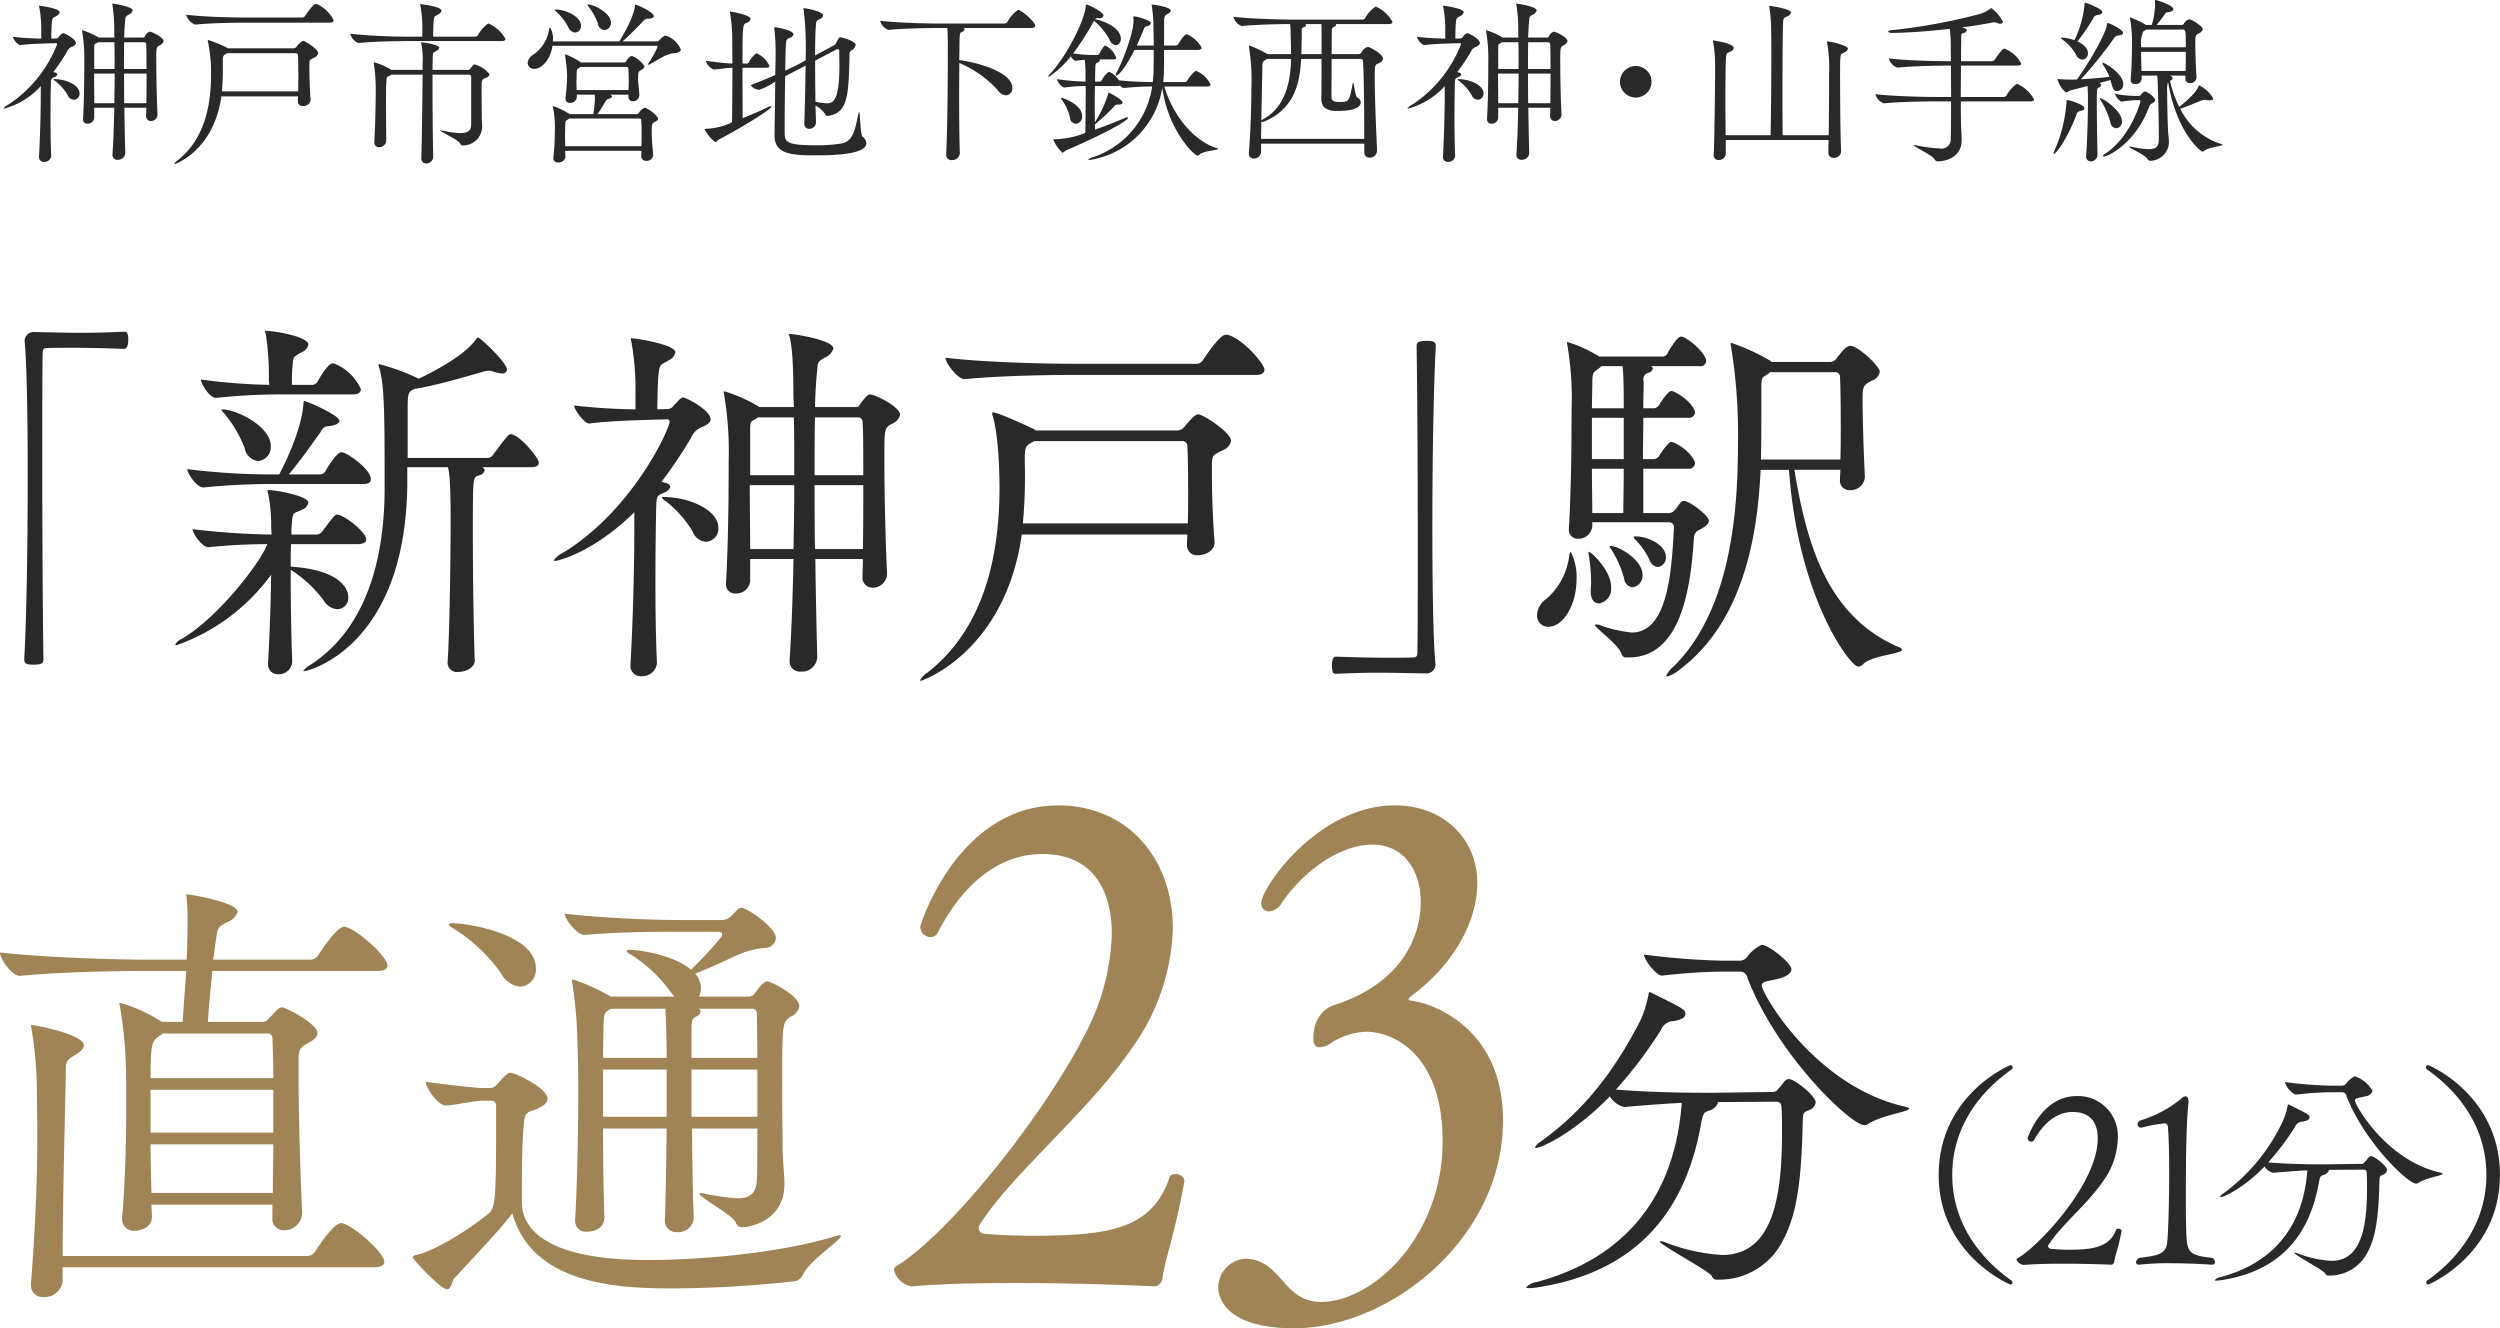 <svg id="txt_time03.svg" xmlns="http://www.w3.org/2000/svg" width="310.907" height="165.19" viewBox="0 0 310.907 165.19">
  <defs>
    <style>
      .cls-1 {
        fill: #a18455;
      }

      .cls-1, .cls-2 {
        fill-rule: evenodd;
      }

      .cls-2 {
        fill: #292929;
      }
    </style>
  </defs>
  <path id="_23" data-name="23" class="cls-1" d="M230.439,3809.69a0.821,0.821,0,0,0-.24.34c0,0.08.08,0.16,0.32,0.16,3.2,0.42,11.432,3.78,11.432,14.87,0,14.87-14.23,25.88-25.981,25.88-9.354,0-9.433-4.62-9.433-5.04a3.6,3.6,0,0,1,3.6-3.62c0.24,0,.48.09,0.639,0.09,3.758,0.76,4.077,5.29,8.554,5.29,6.316,0,15.109-7.98,15.109-19.99,0-10.76-6.075-13.61-9.513-13.61a8.757,8.757,0,0,0-4.157,1.26,2.847,2.847,0,0,1-1.6.67c-0.479,0-.8-0.25-0.8-1.09,0-3.28,2.238-4.03,2.478-4.12,9.193-2.94,10.872-9.32,10.872-12.85,0-3.87-2.078-7.14-5.995-7.14-3.838,0-8.314,2.94-11.272,7.22a2.057,2.057,0,0,1-1.6,1.09,0.973,0.973,0,0,1-.959-1.09c0-1.76,6.955-12.1,16.627-12.1,5.916,0,10.233,4.04,10.233,9.67C238.753,3800.2,235.955,3805.66,230.439,3809.69Zm-31.706,36.04s-8.314-.42-17.348-0.42c-4.476,0-9.113.08-12.95,0.42h-0.08a2.843,2.843,0,0,1-2.159-2.02,0.618,0.618,0,0,1,.32-0.5c6.955-4.29,19.506-20.16,24.3-30.58a28.133,28.133,0,0,0,2.479-10.75c0-5.38-2.319-9.92-8.634-9.92-2.158,0-8.154.51-12.951,9.66a1.064,1.064,0,0,1-.959.68,1.334,1.334,0,0,1-1.279-1.26c0-.34,4.717-15.13,17.187-15.13,8.474,0,14.23,6.47,14.23,15.29a26.785,26.785,0,0,1-4.956,14.71c-5.436,8.06-15.109,15.87-19.026,22.09a0.639,0.639,0,0,0-.16.5,0.712,0.712,0,0,0,.639.68c1.759,0.16,3.678.25,6,.25,9.673,0,14.949-.84,17.107-7.31a0.584,0.584,0,0,1,.64-0.34,1.057,1.057,0,0,1,1.2.76v0.08c-1.119,6.3-2.4,9.66-2.718,12.02A1.209,1.209,0,0,1,198.733,3845.73Z" transform="translate(-55.031 -3685.75)"/>
  <path id="分_21分_" data-name="分（21分）" class="cls-2" d="M357.032,3845.49a0.231,0.231,0,0,1-.27-0.24,0.318,0.318,0,0,1,.15-0.27c3.126-2.19,7.334-6.51,7.334-13.11s-4.208-10.89-7.334-13.08a0.41,0.41,0,0,1-.18-0.3,0.252,0.252,0,0,1,.27-0.27c0.15,0,8.927,3.75,8.927,13.65C365.929,3841.74,357.122,3845.49,357.032,3845.49Zm-7.842-23.4c-0.811.21-1.292,0.21-1.292,0.51,0,0.6,3.937,7.47,10.58,8.97,0.241,0.06.331,0.09,0.331,0.15,0,0.24-2.014.48-3.036,1.14a0.484,0.484,0,0,1-.271.09c-0.991,0-6.4-5.1-8.656-10.89a0.565,0.565,0,0,0-.6-0.48h-1.263a41.965,41.965,0,0,0-4.448.3H340.5a2.623,2.623,0,0,1-1.322-1.56,54.205,54.205,0,0,0,5.741.45h1.413a0.724,0.724,0,0,0,.481-0.27,2.761,2.761,0,0,1,1.082-.9,4.118,4.118,0,0,1,2.194,1.8A1,1,0,0,1,349.19,3822.09Zm-9.588,1.02a0.227,0.227,0,0,1,.12.03c2.5,1.23,2.525,1.26,2.525,1.59,0,0.21-.211.39-0.842,0.51a1.027,1.027,0,0,0-.962.66,32.49,32.49,0,0,1-3.336,4.41c2.1,0.18,4.719.24,6.4,0.24h0.842l4.3-.06a0.5,0.5,0,0,0,.481-0.24c0.3-.3.331-0.45,0.541-0.63a0.4,0.4,0,0,1,.241-0.09c0.39,0,1.984,1.23,1.984,1.74a0.765,0.765,0,0,1-.6.6c-0.36.18-.33,0.21-0.36,0.99-0.091,3.48-.3,6.45-1.443,8.58a5.26,5.26,0,0,1-4.659,2.94H344.5a0.4,0.4,0,0,1-.3-0.27c-0.181-.36-3.848-2.31-3.848-2.55a0.1,0.1,0,0,1,.06-0.03,1.528,1.528,0,0,1,.421.12,13.645,13.645,0,0,0,4.148.9c3.938,0,4.419-4.77,4.419-9.18,0-.54,0-1.08-0.03-1.62,0-.3-0.03-0.54-0.451-0.54l-4.3.03a0.108,0.108,0,0,1,.031.09,0.969,0.969,0,0,1-.662.54c-0.33.15-.421,0.06-0.6,1.08-1.353,7.47-5.8,10.98-11.9,11.97a5.438,5.438,0,0,1-.811.09c-0.151,0-.211-0.03-0.211-0.06a1.314,1.314,0,0,1,.782-0.39c2.915-.81,10.009-3.27,10.73-13.26-1.292.06-2.825,0.18-4.238,0.3h-0.03a1.766,1.766,0,0,1-1.052-.78c-2.585,2.67-5.05,3.81-5.471,3.81a0.049,0.049,0,0,1-.06-0.06,1.029,1.029,0,0,1,.391-0.39,23.343,23.343,0,0,0,7.424-9.03,8.308,8.308,0,0,0,.572-1.83C339.542,3823.2,339.512,3823.11,339.6,3823.11Zm-9.518,19.92s-2.405-.18-5.08-0.18a32.536,32.536,0,0,0-3.907.18h-0.06a0.319,0.319,0,0,1-.361-0.3,0.724,0.724,0,0,1,.361-0.54c3.757-.45,3.486-0.78,3.637-4.08,0.06-1.08.12-3.75,0.12-6.48,0-2.04-.03-4.14-0.15-5.7a0.472,0.472,0,0,0-.361-0.48,17.532,17.532,0,0,0-2.916.54h-0.03a0.446,0.446,0,0,1-.481-0.42,0.668,0.668,0,0,1,.271-0.45,14.981,14.981,0,0,0,5.17-2.73,0.772,0.772,0,0,1,.511-0.3c0.21,0,.391.18,0.391,0.6v0.18c-0.271,2.34-.331,7.35-0.331,11.34,0,1.53,0,2.94.03,3.87,0.09,3.36.03,3.75,3.276,4.11a0.717,0.717,0,0,1,.331.51A0.347,0.347,0,0,1,330.084,3843.03Zm-12.4,0s-2.886-.12-6.012-0.12c-1.743,0-3.546.03-4.989,0.15a1.108,1.108,0,0,1-.872-0.66,0.27,0.27,0,0,1,.15-0.18c2.585-1.47,9.95-9.27,9.95-14.88,0-1.77-.722-3.3-3.126-3.3-2.014,0-3.637,1.44-4.75,3.42a0.443,0.443,0,0,1-.39.27,0.462,0.462,0,0,1-.451-0.45s1.683-5.22,6.1-5.22a4.949,4.949,0,0,1,5.109,5.28,9.312,9.312,0,0,1-1.743,5.19c-2.014,3-5.23,5.46-6.883,8.07a0.427,0.427,0,0,0-.06.12,0.472,0.472,0,0,0,.3.33c0.722,0.06,1.323.12,2.1,0.12,2.856,0,5.23-.15,6.1-2.52a0.234,0.234,0,0,1,.21-0.09,0.411,0.411,0,0,1,.451.24v0.03c-0.42,2.25-.811,3.03-0.931,3.9A0.5,0.5,0,0,1,317.684,3843.03Zm-19.865-11.16c0,6.6,4.208,10.92,7.334,13.11a0.316,0.316,0,0,1,.151.27,0.231,0.231,0,0,1-.271.24c-0.09,0-8.9-3.75-8.9-13.62,0-9.9,8.777-13.65,8.927-13.65a0.253,0.253,0,0,1,.271.27,0.408,0.408,0,0,1-.181.3C302.027,3820.98,297.819,3825.27,297.819,3831.87Zm-10.467-6.34a0.819,0.819,0,0,1-.454.15c-1.667,0-10.757-8.57-14.545-18.29a0.947,0.947,0,0,0-1.01-.81h-2.121a71.1,71.1,0,0,0-7.474.5H261.7c-0.707,0-2.222-2.01-2.222-2.62a89.746,89.746,0,0,0,9.646.76H271.5a1.191,1.191,0,0,0,.808-0.46,4.666,4.666,0,0,1,1.818-1.51c0.858,0,3.687,2.27,3.687,3.03,0,0.55-.708.95-1.516,1.16-1.363.35-2.171,0.35-2.171,0.85,0,1.01,6.616,12.55,17.777,15.08,0.4,0.1.555,0.15,0.555,0.25C292.453,3824.02,289.069,3824.42,287.352,3825.53Zm-27.17-16.38a0.384,0.384,0,0,1,.2.05c4.192,2.07,4.243,2.12,4.243,2.67,0,0.35-.354.66-1.415,0.86a1.721,1.721,0,0,0-1.616,1.11,55.038,55.038,0,0,1-5.6,7.41c3.535,0.3,7.929.4,10.757,0.4h1.414l7.221-.1a0.844,0.844,0,0,0,.808-0.4c0.505-.51.556-0.76,0.909-1.06a0.678,0.678,0,0,1,.4-0.15c0.656,0,3.333,2.06,3.333,2.92a1.286,1.286,0,0,1-1.01,1.01c-0.606.3-.556,0.35-0.606,1.66-0.152,5.85-.5,10.84-2.425,14.42a8.831,8.831,0,0,1-7.827,4.94h-0.556a0.663,0.663,0,0,1-.5-0.45c-0.3-.61-6.464-3.88-6.464-4.29a0.175,0.175,0,0,1,.1-0.05,2.589,2.589,0,0,1,.707.2,22.923,22.923,0,0,0,6.969,1.52c6.616,0,7.424-8.02,7.424-15.43,0-.91,0-1.82-0.051-2.72,0-.51-0.05-0.91-0.757-0.91l-7.222.05a0.181,0.181,0,0,1,.051.15,1.629,1.629,0,0,1-1.111.91c-0.556.25-.707,0.1-1.01,1.81-2.273,12.56-9.747,18.45-20,20.12a9.208,9.208,0,0,1-1.364.15c-0.252,0-.353-0.05-0.353-0.1a2.195,2.195,0,0,1,1.313-.66c4.9-1.36,16.817-5.49,18.029-22.28-2.172.1-4.747,0.3-7.121,0.51H257a2.967,2.967,0,0,1-1.768-1.32c-4.343,4.49-8.484,6.41-9.191,6.41-0.1,0-.1-0.05-0.1-0.1a1.7,1.7,0,0,1,.656-0.66c2.98-2.17,7.879-6.1,12.474-15.17a13.935,13.935,0,0,0,.96-3.08C260.081,3809.3,260.031,3809.15,260.182,3809.15Z" transform="translate(-55.031 -3685.75)"/>
  <path id="神戸市営地下鉄西神_山手線" data-name="神戸市営地下鉄西神・山手線" class="cls-2" d="M331.424,3703.75c0,0.18-1.609.26-2.292,0.77a0.34,0.34,0,0,1-.221.09c-0.132,0-3.174-2.25-4.254-8.67a3.569,3.569,0,0,0-.11,1.3c0,1.36.066,4.05,0.11,4.79,0.022,0.38.11,1.04,0.11,1.5v0.04a2.386,2.386,0,0,1-2.314,2.18,0.447,0.447,0,0,1-.375-0.26c-0.331-.51-2.292-1.34-2.292-1.5,0-.02.022-0.02,0.066-0.02,0.066,0,.154.02,0.308,0.04a10.462,10.462,0,0,0,2.05.29c1.279,0,1.3-.57,1.3-1.54,0-1.65-.11-7.15-0.2-7.61h-1.939v0.44a0.723,0.723,0,0,1-.794.61,0.505,0.505,0,0,1-.573-0.52v-0.07c0.132-1.3.176-3.7,0.176-4.58a19.247,19.247,0,0,0-.242-2.95,0.366,0.366,0,0,1-.022-0.13c0-.02,0-0.04.022-0.04a11.656,11.656,0,0,1,1.94.92l0.022,0.02h0.727a9.577,9.577,0,0,0,.419-2.48c0-.18-0.022-0.35-0.022-0.49,0-.11.022-0.13,0.066-0.13,0.2,0,2.226.68,2.226,1.12,0,0.2-.22.36-0.683,0.4a0.509,0.509,0,0,0-.419.31,15.4,15.4,0,0,1-.992,1.27h3.108a0.321,0.321,0,0,0,.287-0.13,1.006,1.006,0,0,1,.683-0.57c0.265,0,1.675.84,1.675,1.25a0.806,0.806,0,0,1-.529.51c-0.352.18-.4,0.24-0.4,1.3,0,1.27.088,3.34,0.154,4.16v0.02a0.783,0.783,0,0,1-.816.7,0.533,0.533,0,0,1-.573-0.55v-0.39h-1.984a0.088,0.088,0,0,0,.067.02,0.383,0.383,0,0,1,.33.29,0.417,0.417,0,0,1-.308.33H324.9a13.871,13.871,0,0,0,1.146,3.25c0.2-.15,2.116-1.65,2.4-2.57a0.142,0.142,0,0,1,.067-0.11,4.15,4.15,0,0,1,1.763,1.63c0,0.15-.154.24-0.441,0.24a2.105,2.105,0,0,1-.331-0.02,1.244,1.244,0,0,0-.308-0.05,0.789,0.789,0,0,0-.331.07c-0.705.28-1.873,0.77-2.689,1.05a8.529,8.529,0,0,0,5.026,4.36A0.331,0.331,0,0,1,331.424,3703.75Zm-4.915-14.32h-4.563l-0.375.24a3.554,3.554,0,0,0-.242,1.96h5.532C326.861,3689.65,326.861,3689.43,326.509,3689.43Zm0.33,5.14c0.022-.72.022-1.58,0.022-2.37h-5.554c0,0.79.022,1.56,0.044,2.37h5.488Zm-5.775,3.11a0.373,0.373,0,0,0,.243-0.18,1.153,1.153,0,0,1,.485-0.39,2.524,2.524,0,0,1,1.3,1.07,0.614,0.614,0,0,1-.375.4,0.741,0.741,0,0,0-.441.51c-1.587,4.31-4.981,6.13-5.642,6.13-0.067,0-.089-0.02-0.089-0.04a0.536,0.536,0,0,1,.287-0.31c3.086-2,4.386-6.27,4.386-6.53a0.114,0.114,0,0,0-.132-0.13h-0.463a13.7,13.7,0,0,0-1.763.19,1.9,1.9,0,0,1-.816-0.99,13.977,13.977,0,0,0,2.469.27h0.551Zm-4.585-4.07a0.047,0.047,0,0,1,.044-0.05c0.331,0,2.557,1.39,2.557,2.62a0.826,0.826,0,0,1-.727.9c-0.485,0-.573-0.28-0.86-1.4-0.374.13-.881,0.26-1.41,0.41a0.335,0.335,0,0,1,.264.25,0.447,0.447,0,0,1-.264.28c-0.287.13-.287,0.13-0.287,2.11,0,1.79.044,4.47,0.088,6.27v0.03a0.842,0.842,0,0,1-.837.79,0.565,0.565,0,0,1-.574-0.64v-0.09c0.155-2.33.221-4.71,0.221-7.04,0-.55-0.022-1.14-0.044-1.6l-2.16.55a3.388,3.388,0,0,1-.529.26,3.3,3.3,0,0,1-1.058-1.65c0-.02,0-0.04.044-0.04s0.088,0.02.154,0.02c0.507,0.04,1.1.06,1.521,0.06H313l0.33-.02c1.235-1.69,3.527-5.48,3.725-6.8,0.022-.17.044-0.22,0.089-0.22,0.2,0,1.917.82,1.917,1.21,0,0.18-.176.31-0.617,0.35a0.659,0.659,0,0,0-.507.33,50.462,50.462,0,0,1-4.122,5.11c1.212-.07,2.579-0.18,3.549-0.31a7.711,7.711,0,0,0-.749-1.43A0.681,0.681,0,0,1,316.479,3693.61Zm-1.08-5.66a26.012,26.012,0,0,1-2.006,2.95c1.235,0.59,1.3,1.25,1.3,1.45a0.774,0.774,0,0,1-.683.82,0.95,0.95,0,0,1-.794-0.62,5.788,5.788,0,0,0-1.653-1.85,0.4,0.4,0,0,1-.2-0.24,0.108,0.108,0,0,1,.111-0.04,5.664,5.664,0,0,1,1.543.33,13.053,13.053,0,0,0,1.256-4.43c0-.17,0-0.24.066-0.24,0.088,0,2.138.75,2.138,1.17,0,0.15-.176.31-0.595,0.37A0.574,0.574,0,0,0,315.4,3687.95Zm-3.328,10.23c0.286,0,2.182.58,2.182,1.02,0,0.15-.154.28-0.529,0.37a0.568,0.568,0,0,0-.485.51c-1.19,3.12-2.557,4.81-2.777,4.81a0.051,0.051,0,0,1-.044-0.06,0.655,0.655,0,0,1,.088-0.29,17.878,17.878,0,0,0,1.521-6.14C312.027,3698.18,312.071,3698.18,312.071,3698.18Zm-7.5-.57a4.588,4.588,0,0,1,1.279-1.45,4.48,4.48,0,0,1,2.138,1.94c0,0.13-.11.26-0.485,0.26h-8.619c0,1.3.022,2.35,0.022,2.77,0,0.44.088,1.56,0.088,2.05,0,2.29-2.27,2.64-2.953,2.64a0.491,0.491,0,0,1-.441-0.29c-0.353-.55-2.557-1.52-2.557-1.69a0.091,0.091,0,0,1,.088-0.05c0.066,0,.154.03,0.287,0.05a17.5,17.5,0,0,0,2.8.37,1.156,1.156,0,0,0,1.411-1.23c0.022-.46.044-2.44,0.044-4.62h-1.94c-1.234,0-4.43.04-6.414,0.24H289.3a1.679,1.679,0,0,1-1.036-1.14c2.27,0.28,6.3.35,7.582,0.35h1.83c0-1.36-.022-2.77-0.022-3.9H297.3c-1.19,0-4.364.05-6.282,0.25h-0.022a1.739,1.739,0,0,1-1.08-1.15c2.182,0.29,6.26.35,7.494,0.35h0.243c0-.77-0.022-1.34-0.022-1.56a15.813,15.813,0,0,0-.132-2.46c-2.315.26-4.894,0.48-7.186,0.5a0.476,0.476,0,0,1-.463-0.17c0-.07.11-0.13,0.375-0.16a72.531,72.531,0,0,0,11.021-2.02,4.221,4.221,0,0,0,1.278-.64,0.5,0.5,0,0,1,.155-0.09,4.553,4.553,0,0,1,1.432,1.7,0.275,0.275,0,0,1-.33.24,1.138,1.138,0,0,1-.375-0.09,1.572,1.572,0,0,0-.419-0.09,0.365,0.365,0,0,0-.176.03c-0.948.19-2.271,0.41-3.791,0.61,0.484,0.13.617,0.22,0.617,0.33a0.531,0.531,0,0,1-.441.38c-0.243.06-.265,0.19-0.265,0.55v0.44c0,0.3-.022,1.27-0.022,2.5h3.814a0.482,0.482,0,0,0,.374-0.19c0.618-.88.97-1.37,1.213-1.37a3.9,3.9,0,0,1,2.072,1.83c0,0.15-.088.28-0.463,0.28H298.9c0,1.24-.022,2.65-0.022,3.9H304.2A0.458,0.458,0,0,0,304.57,3697.61Zm-20.68-4.4c-0.022.24-.022,1.06-0.022,2.16,0,2.86.044,7.7,0.133,9.19v0.03a0.88,0.88,0,0,1-.926.79,0.618,0.618,0,0,1-.661-0.68v-0.05c0-.24,0-0.79.022-1.49H269.651v1.78a0.826,0.826,0,0,1-.882.7,0.551,0.551,0,0,1-.617-0.57V3705c0.088-1.6.176-8.53,0.176-10.69v-0.55a16.273,16.273,0,0,0-.242-2.77,0.514,0.514,0,0,1-.022-0.16,0.035,0.035,0,0,1,.044-0.04c0.2,0,2.535.37,2.535,0.92a0.555,0.555,0,0,1-.353.42c-0.485.27-.551,0.07-0.617,0.97-0.044.55-.066,2.86-0.066,5.33,0,1.43.022,2.9,0.022,4.13h5.6c0.044-2.24.088-6.47,0.088-9.68,0-1.23,0-2.31-.022-3.08a18.923,18.923,0,0,0-.221-3.15,0.366,0.366,0,0,1-.022-0.13,0.035,0.035,0,0,1,.044-0.04c0.177,0,2.668.37,2.668,0.83a0.776,0.776,0,0,1-.552.51c-0.4.2-.418,0.26-0.44,0.97-0.044,1.49-.067,5.08-0.067,8.58,0,1.87,0,3.72.023,5.19h5.731c0.022-2.22.044-5.56,0.044-7.57a17.965,17.965,0,0,0-.243-3.89,0.514,0.514,0,0,1-.022-0.16,0.035,0.035,0,0,1,.044-0.04c0.309,0,2.557.46,2.557,0.92a0.592,0.592,0,0,1-.375.42C283.979,3692.51,283.956,3692.31,283.89,3693.21Zm-25.435,4.67a1.96,1.96,0,1,1,1.962-1.96A1.964,1.964,0,0,1,258.455,3697.88Zm-9.388-4.45c0,1.89.067,4.91,0.155,6.54v0.04a0.823,0.823,0,0,1-.816.79,0.58,0.58,0,0,1-.595-0.64c0-.3.022-0.66,0.022-1.01H245.1c0.022,1.98.066,3.96,0.11,5.63v0.03a0.887,0.887,0,0,1-.948.81,0.587,0.587,0,0,1-.639-0.66v-0.09c0.11-1.56.176-3.61,0.22-5.72h-2.491v1.28a0.8,0.8,0,0,1-.837.7,0.511,0.511,0,0,1-.551-0.57v-0.07c0.132-2.15.154-5.28,0.154-6.99a19.615,19.615,0,0,0-.264-3.81,1.126,1.126,0,0,0-.022-0.13c0-.05.022-0.05,0.044-0.05a9.333,9.333,0,0,1,1.983.88l0.023,0.03h1.983c0-.16-0.022-0.31-0.022-0.47a21.391,21.391,0,0,0-.22-3.56c-0.022-.09-0.044-0.13-0.044-0.15s0.022-.03.044-0.03c0.264,0,2.513.36,2.513,0.84a0.82,0.82,0,0,1-.463.51c-0.485.28-.419,0.24-0.485,0.92-0.044.42-.088,1.1-0.11,1.94h2.38a0.211,0.211,0,0,0,.2-0.16,1.019,1.019,0,0,1,.595-0.57c0.264,0,1.719.7,1.719,1.17a0.753,0.753,0,0,1-.485.52C249.067,3691.63,249.067,3691.65,249.067,3693.43Zm-5.2-2.42h-2.072a1.546,1.546,0,0,1-.2.13c-0.2.11-.243,0.09-0.243,0.64v2.55h2.535C243.887,3693.12,243.887,3691.98,243.865,3691.01Zm-2.535,3.89c0,1.17.022,2.47,0.022,3.68h2.491c0.022-1.23.044-2.49,0.044-3.68H241.33Zm6.481-3.65a0.255,0.255,0,0,0-.2-0.24h-2.535c-0.022.97-.022,2.09-0.022,3.32h2.8C247.855,3692.97,247.855,3691.82,247.811,3691.25Zm-2.755,3.65c0,1.17,0,2.43.022,3.68h2.755c0.022-1.19.022-2.49,0.022-3.68h-2.8Zm-7.01,2.67a6.24,6.24,0,0,0-1.543-1.74,0.479,0.479,0,0,1-.22-0.22,0.1,0.1,0,0,1,.066-0.02c1.521,0,3.174.75,3.174,1.76a0.751,0.751,0,0,1-.7.81A0.884,0.884,0,0,1,238.046,3697.57Zm-0.11-5.35a26.285,26.285,0,0,1-1.675,2.49l0.2,0.06a0.377,0.377,0,0,1,.309.22,0.526,0.526,0,0,1-.331.33c-0.4.2-.463,0.11-0.485,0.86-0.022,1.1-.044,2.64-0.044,4.25s0.022,3.3.088,4.71v0.02a0.839,0.839,0,0,1-.882.72,0.578,0.578,0,0,1-.639-0.61v-0.07c0.154-2.73.221-5.85,0.221-7.72v-1.01a9.565,9.565,0,0,1-4.563,2.79,0.055,0.055,0,0,1-.066-0.04,1.467,1.467,0,0,1,.595-0.46,15.928,15.928,0,0,0,6.062-7.51,0.132,0.132,0,0,0-.155-0.13l-0.683.02c-0.75.02-2.689,0.07-3.769,0.22H232.1a1.747,1.747,0,0,1-.86-1.03,35.273,35.273,0,0,0,3.527.22v-0.86a15.452,15.452,0,0,0-.243-3.06,0.4,0.4,0,0,1-.022-0.15c0-.02,0-0.02.022-0.02,0.221,0,2.535.35,2.535,0.81a0.629,0.629,0,0,1-.353.44c-0.506.33-.573,0.11-0.639,1.14-0.022.36-.044,1.19-0.044,1.7l0.639-.02a0.448,0.448,0,0,0,.309-0.2,1.006,1.006,0,0,1,.529-0.46c0.176,0,1.587.72,1.587,1.25a0.758,0.758,0,0,1-.529.46A1.144,1.144,0,0,0,237.936,3692.22Zm-10.223-3.48h-6.569a0.2,0.2,0,0,1,.044.11,0.286,0.286,0,0,1-.22.22,0.423,0.423,0,0,0-.309.42c0,0.09-.022,1.43-0.022,2.99h3.373a0.476,0.476,0,0,0,.331-0.19,1.279,1.279,0,0,1,.793-0.71c0.243,0,1.9.9,1.9,1.48a0.872,0.872,0,0,1-.639.59c-0.4.2-.4,0.22-0.4,1.92,0,2.15.154,5.87,0.286,8.86v0.05a0.905,0.905,0,0,1-.925.88,0.632,0.632,0,0,1-.662-0.69v-1.05H211.864v1.01a0.9,0.9,0,0,1-.925.84,0.586,0.586,0,0,1-.595-0.66v-0.09c0.22-2.75.308-5.66,0.308-7.92a26.239,26.239,0,0,0-.286-5.17,0.454,0.454,0,0,1-.022-0.16,0.051,0.051,0,0,1,.044-0.06,14.273,14.273,0,0,1,2.182,1.01l0.088,0.06h2.932c0-.83-0.022-1.62-0.044-2.31,0-.26-0.022-1.01-0.067-1.43-1.454,0-4.254.07-6.017,0.25H209.44a1.692,1.692,0,0,1-1.014-1.15c2.27,0.27,6.326.35,7.605,0.35h8.4a0.45,0.45,0,0,0,.374-0.19,3.8,3.8,0,0,1,1.279-1.41,0.3,0.3,0,0,1,.132.02,4.311,4.311,0,0,1,1.984,1.87C228.2,3688.61,228.088,3688.74,227.713,3688.74Zm-15.143,4.34-0.177.13c-0.374.24-.374,0.35-0.374,0.95l-0.132,6.58a2.055,2.055,0,0,1,.374-0.25c2.689-1.56,3.263-4.66,3.329-7.41h-3.02Zm6.811-3.48c0-.24,0-0.59-0.022-0.86h-1.984a0.249,0.249,0,0,1,.088.14,0.4,0.4,0,0,1-.308.26c-0.221.07-.243,0.09-0.243,0.59,0,0.97,0,1.26-.044,2.75h2.513v-2.88Zm1.874,9.95c-1.61,0-1.9-.77-1.9-1.54v-0.18c0.022-.28.022-2.64,0.022-4.75h-2.535c-0.154,3.01-.838,6.07-4.342,7.68a1.659,1.659,0,0,1-.617.17c0,0.71-.023,1.39-0.023,2.09h12.829c0-3.36-.022-7.28-0.154-9.63a0.309,0.309,0,0,0-.287-0.31h-3.615c0,2.13-.022,4.47-0.022,4.64,0,0.55.177,0.71,1.036,0.71,1.125,0,1.169-.05,1.587-2.18a0.3,0.3,0,0,1,.067-0.2c0.132,0,.242,1.72.551,1.85a0.639,0.639,0,0,1,.4.57C224.252,3699.53,221.982,3699.55,221.255,3699.55Zm-31.649.66a0.884,0.884,0,0,1-.793.94,0.83,0.83,0,0,1-.728-0.83,6.194,6.194,0,0,0-.969-2.11,0.575,0.575,0,0,1-.155-0.27c0-.02,0-0.02.044-0.02C187.226,3697.92,189.606,3698.71,189.606,3700.21Zm14.328,4.9c-0.308,0-3.593-2.99-4.364-8.44a10.792,10.792,0,0,1-9.126,8.99c-0.066,0-.088,0-0.088-0.02a1,1,0,0,1,.507-0.31,10.923,10.923,0,0,0,7.45-8.82,34.46,34.46,0,0,0-3.482.18h-0.045a0.809,0.809,0,0,1-.462-0.29,0.749,0.749,0,0,1-.265.05h-2.866c0,0.7-.022,1.47-0.022,2.24,0,0.75.022,1.52,0.022,2.27a15,15,0,0,0,1.632-3.46c0.022-.15.022-0.22,0.066-0.22,0.132,0,1.741.84,1.741,1.23,0,0.14-.154.25-0.529,0.25h-0.066a0.467,0.467,0,0,0-.485.26,23.714,23.714,0,0,1-2.359,2.2c0,0.22.023,0.44,0.023,0.64,1.432-.49,2.777-1.04,3.813-1.48a0.32,0.32,0,0,1,.176-0.04c0.066,0,.11.02,0.11,0.07,0,0.39-3.637,2.31-7.781,4.07a1.9,1.9,0,0,1-.374.28,4.566,4.566,0,0,1-1.147-1.67c0-.02.023-0.02,0.067-0.02a11.062,11.062,0,0,0,3.923-.79c0.044-1.85.044-4.07,0.044-5.83a19.4,19.4,0,0,0-2.667.19h-0.022a1.634,1.634,0,0,1-.882-1.05,28.151,28.151,0,0,0,3.549.31v-0.6a19.689,19.689,0,0,0-.088-2.11c-0.331.02-.705,0.06-1.146,0.13h-0.022a1.276,1.276,0,0,1-.573-0.57,11.318,11.318,0,0,1-2.756,2.57c-0.044,0-.044-0.02-0.044-0.04a0.533,0.533,0,0,1,.177-0.29c2.116-2.26,4.342-6.71,4.474-8.42,0.022-.18,0-0.25.066-0.25,0.287,0,2.161.93,2.161,1.37a0.528,0.528,0,0,1-.574.33,0.513,0.513,0,0,0-.507.13h0.045c0.9,0.15,3.174.99,3.174,2.4a0.741,0.741,0,0,1-.617.83,0.992,0.992,0,0,1-.794-0.74,8.519,8.519,0,0,0-1.852-2.25l-0.066-.06a31.861,31.861,0,0,1-2.6,4.07,19.328,19.328,0,0,0,2.822.19h0.242a0.325,0.325,0,0,0,.2-0.17c0.484-.88.639-0.99,0.727-0.99a0.143,0.143,0,0,1,.088.02,2.721,2.721,0,0,1,1.279,1.47c0,0.11-.067.22-0.331,0.22h-1.763a0.169,0.169,0,0,1,.066.11,0.34,0.34,0,0,1-.2.25c-0.352.17-.352,0.06-0.374,1.01-0.022.42-.022,0.88-0.022,1.39h0.617a0.373,0.373,0,0,0,.22-0.18,2.61,2.61,0,0,1,.882-1.04,0.13,0.13,0,0,1,.11.03,3.086,3.086,0,0,1,1.146,1.03c1.433,0.16,3.02.2,4.188,0.22a14.039,14.039,0,0,0,.111-1.69c0-.55.022-1.41,0.022-2.31h-2.4c-1.08,2.15-1.962,3.19-2.27,3.19a0.064,0.064,0,0,1-.067-0.07,1.355,1.355,0,0,1,.221-0.51c0.463-.81,2.006-4.59,2.006-6.27,0-.11-0.022-0.22-0.022-0.3a1.21,1.21,0,0,0-.022-0.16,0.056,0.056,0,0,1,.066-0.06c0.375,0,2.138.5,2.138,0.85a0.574,0.574,0,0,1-.529.38,0.488,0.488,0,0,0-.375.42c-0.22.5-.507,1.21-0.859,1.98h2.116c0-.95-0.044-1.85-0.044-2.38a18.823,18.823,0,0,0-.2-2.55,0.4,0.4,0,0,1-.022-0.13c0-.03,0-0.03.022-0.03,0.287,0,2.359.31,2.359,0.75a0.529,0.529,0,0,1-.353.38c-0.419.24-.485,0.26-0.485,1.36v2.6h1.477a0.424,0.424,0,0,0,.287-0.18c0.7-1.1.837-1.19,1.036-1.19,0.066,0,.11.02,0.154,0.02a3.842,3.842,0,0,1,1.719,1.61c0,0.15-.088.29-0.463,0.29h-4.21c0,1.05,0,2.06-.022,2.64,0,0.46-.044.92-0.088,1.36h2.689a0.376,0.376,0,0,0,.309-0.2,4.14,4.14,0,0,1,1.058-1.21,3.352,3.352,0,0,1,1.829,1.7c0,0.13-.088.26-0.419,0.26h-5.312c0.9,3.21,3.439,6.71,6.5,7.66,0.132,0.04.176,0.06,0.176,0.11,0,0.15-1.807.22-2.336,0.7A0.332,0.332,0,0,1,203.934,3705.11Zm-20.653-15.88h-8.465a0.2,0.2,0,0,1,.177.17,0.446,0.446,0,0,1-.331.31c-0.265.11-.287,0.18-0.309,1.45,0,0.53-.022,1.26-0.022,2.07,2.359,0.29,6.591,1.52,6.591,3.44a0.858,0.858,0,0,1-.771.94,1.428,1.428,0,0,1-1.08-.7,13.747,13.747,0,0,0-4.74-3.33c0,1.15-.022,2.47-0.022,3.83,0,2.71.022,5.59,0.088,7.42v0.02a0.946,0.946,0,0,1-.991.81,0.642,0.642,0,0,1-.706-0.7v-0.04c0.155-3.28.2-8.87,0.2-11.84v-1.32c0-.79,0-1.98-0.067-2.53h-0.9c-1.235,0-4.409.04-6.393,0.24h-0.022a1.681,1.681,0,0,1-1.036-1.14c2.271,0.28,6.282.35,7.561,0.35h7.891a0.46,0.46,0,0,0,.375-0.2,4.51,4.51,0,0,1,1.322-1.5c0.4,0,2.139,1.46,2.139,1.98C183.766,3689.1,183.655,3689.23,183.281,3689.23Zm-26.771,15.84c-2.909,0-5.158-.11-5.158-2.42v-0.07l0.089-6.68a8.144,8.144,0,0,1-1.962,1.01,1.364,1.364,0,0,1-1.1-.57c1.146-.44,2.16-0.86,3.064-1.26,0.022-1.17.044-2.2,0.044-2.82a27.178,27.178,0,0,0-.155-2.9c0-.07-0.022-0.11-0.022-0.15s0.022-.07.088-0.07c0.221,0,2.315.37,2.315,0.88a0.609,0.609,0,0,1-.463.44c-0.309.13-.441,0.09-0.485,0.81-0.022.36-.066,1.68-0.088,3.26,0.793-.35,1.455-0.68,1.984-0.97l0.551-.31a39.806,39.806,0,0,0-.243-6.31,0.4,0.4,0,0,1-.022-0.13,0.04,0.04,0,0,1,.044-0.05c0.2,0,2.4.4,2.4,0.91a0.523,0.523,0,0,1-.331.41c-0.462.27-.507,0.09-0.573,0.95s-0.088,2.16-.088,3.61l2.4-1.28a0.747,0.747,0,0,0,.264-0.37c0.287-.55.353-0.6,0.485-0.6,0.243,0,1.9.49,1.9,0.95a1.033,1.033,0,0,1-.463.64,0.558,0.558,0,0,0-.309.59c-0.11,4.93-.154,7.24-2.667,7.59h-0.066a0.22,0.22,0,0,1-.242-0.13,3.287,3.287,0,0,0-1.257-1.16l0.066,2.04v0.05a0.825,0.825,0,0,1-.859.81,0.613,0.613,0,0,1-.595-0.73V3701c0.066-1.89.132-4.64,0.154-7.09l-0.375.2c-0.507.27-1.256,0.64-2.16,1.13-0.044,2.26-.066,4.9-0.066,6.29v0.72c0.022,1.19.22,1.57,4.056,1.57a19.221,19.221,0,0,0,2.975-.22c1.543-.25,1.742-1.87,2.139-3.7a0.425,0.425,0,0,1,.088-0.22c0.154,0,.11,2.82.463,3.1a1.053,1.053,0,0,1,.44.77C162.77,3704.96,158.737,3705.07,156.51,3705.07Zm-0.066-6.67a8.676,8.676,0,0,0,1.367.2c0.837,0,1.609-.28,1.609-4.8,0-.61-0.022-1.18-0.022-1.69a0.2,0.2,0,0,0-.221-0.24,0.439,0.439,0,0,0-.154.04l-2.623,1.39C156.4,3694.99,156.422,3696.84,156.444,3698.4Zm-9.081-4.22c0,2.33.022,4.93,0.022,6.27,1.168-.48,2.38-0.99,3.2-1.41a0.776,0.776,0,0,1,.286-0.09c0.067,0,.089.03,0.089,0.05,0,0.39-4.431,3.03-6.591,4.13a1.872,1.872,0,0,1-.353.31,4.3,4.3,0,0,1-1.344-1.6c0-.07.022-0.07,0.088-0.07a8.039,8.039,0,0,0,3.306-.81c0.022-1.54.044-4.38,0.044-6.78-0.793.02-1.433,0.15-2.292,0.22h-0.022a1.712,1.712,0,0,1-.992-1.08c1.609,0.2,2.469.31,3.306,0.33,0-1.25-.022-2.35-0.022-2.99a20.207,20.207,0,0,0-.264-3.3,0.257,0.257,0,0,1-.022-0.11,0.059,0.059,0,0,1,.066-0.07s2.513,0.42,2.513.93a0.758,0.758,0,0,1-.551.5c-0.419.18-.463,0.27-0.463,5.04h0.573a0.282,0.282,0,0,0,.242-0.2,2.961,2.961,0,0,1,.926-1.08,3.179,3.179,0,0,1,1.609,1.57c0,0.13-.088.24-0.419,0.24h-2.931Zm-11.526-.44a0.543,0.543,0,0,1-.2.06,0.045,0.045,0,0,1-.044-0.04,0.539,0.539,0,0,1,.088-0.15,11.156,11.156,0,0,0,1.124-2.05,0.1,0.1,0,0,0-.11-0.11H123.736c-0.2,1.54-1.235,2.86-2.249,2.86a0.765,0.765,0,0,1-.837-0.73,1.315,1.315,0,0,1,.595-0.96,4.668,4.668,0,0,0,2.072-3.19,0.325,0.325,0,0,1,.132-0.25,2.636,2.636,0,0,1,.331,1.72h8.266l0.022-.02c0.2-.33,1.785-2.91,1.918-4.36,0.022-.15.022-0.2,0.066-0.2,0.2,0,2.292.95,2.292,1.43,0,0.2-.264.31-0.683,0.33a0.631,0.631,0,0,0-.595.25c-0.485.52-1.9,1.98-2.623,2.57h4.3a0.7,0.7,0,0,0,.331-0.18,1.506,1.506,0,0,1,.727-0.55,0.106,0.106,0,0,1,.088.03,3.1,3.1,0,0,1,1.808,1.69c0,0.24-.243.44-0.86,0.48C137.821,3692.44,136.653,3693.34,135.837,3693.74Zm-6.458-5.08a7.359,7.359,0,0,0-1.147-2.07,0.54,0.54,0,0,1-.132-0.24,0.054,0.054,0,0,1,.066-0.05c0.662,0,2.844,1.04,2.844,2.27a0.88,0.88,0,0,1-.816.92A0.932,0.932,0,0,1,129.379,3688.66Zm-3.7.41a7.413,7.413,0,0,0-1.477-1.87,0.5,0.5,0,0,1-.177-0.22c0-.04.044-0.04,0.155-0.04,1.256,0,3.108.92,3.108,2a0.813,0.813,0,0,1-.75.86A1.06,1.06,0,0,1,125.676,3689.07Zm-8.268,1.79H105.725c-1.234,0-4.1.04-6.084,0.24H99.619a1.674,1.674,0,0,1-1.036-1.15,72.343,72.343,0,0,0,7.252.36h1.72v-0.82a15.452,15.452,0,0,0-.243-3.06,0.4,0.4,0,0,1-.022-0.15c0-.02,0-0.02.022-0.02,0.111,0,2.623.31,2.623,0.81a0.612,0.612,0,0,1-.352.44c-0.507.33-.573,0.11-0.64,1.15-0.022.33-.044,1.12-0.044,1.65h5.2a0.459,0.459,0,0,0,.375-0.2,4.476,4.476,0,0,1,1.279-1.45,4.461,4.461,0,0,1,2.138,1.93C117.893,3690.72,117.783,3690.86,117.408,3690.86Zm-21.379-2.29H85.361c-1.234,0-4.056.04-6.062,0.24H79.277a1.915,1.915,0,0,1-1.1-1.23c2.292,0.28,6,.35,7.3.35h7.142a0.419,0.419,0,0,0,.353-0.2c0.97-1.45,1.234-1.47,1.345-1.47a0.357,0.357,0,0,1,.154.02,4.276,4.276,0,0,1,2.05,1.98C96.514,3688.41,96.4,3688.57,96.029,3688.57Zm-15.143,2.33a0.235,0.235,0,0,1-.022-0.11,0.063,0.063,0,0,1,.044-0.07,15.873,15.873,0,0,1,2.359.97l0.11,0.07h8.156a0.532,0.532,0,0,0,.375-0.2,2.308,2.308,0,0,1,.793-0.73c0.309,0,1.9,1.06,1.9,1.52a0.723,0.723,0,0,1-.485.55c-0.507.29-.573,0.2-0.617,0.75v0.42c0,0.79.022,2.44,0.154,4.07v0.07a0.876,0.876,0,0,1-.948.72,0.563,0.563,0,0,1-.639-0.59v-0.07c0-.17.022-0.35,0.022-0.53H82.561c-0.948,6.74-5.709,8.41-5.8,8.41-0.044,0-.044-0.02-0.044-0.05a1.432,1.432,0,0,1,.441-0.44c3.439-2.7,4.122-7.12,4.122-10.65A18.922,18.922,0,0,0,80.886,3690.9Zm11.22,6.21c0.022-.6.022-1.21,0.022-1.79,0-1.3-.022-2.4-0.044-2.66a0.285,0.285,0,0,0-.331-0.29H83.289c-0.551.29-.551,0.29-0.551,1.24a29.829,29.829,0,0,1-.11,3.5h9.478Zm-17.643-3.68c0,1.89.066,4.91,0.154,6.54v0.04a0.822,0.822,0,0,1-.816.79,0.58,0.58,0,0,1-.6-0.64c0-.3.022-0.66,0.022-1.01H70.5c0.022,1.98.066,3.96,0.11,5.63v0.03a0.887,0.887,0,0,1-.948.81,0.587,0.587,0,0,1-.639-0.66v-0.09c0.11-1.56.176-3.61,0.221-5.72H66.748v1.28a0.8,0.8,0,0,1-.838.7,0.512,0.512,0,0,1-.551-0.57v-0.07c0.132-2.15.154-5.28,0.154-6.99a19.579,19.579,0,0,0-.264-3.81,1.121,1.121,0,0,0-.022-0.13c0-.05.022-0.05,0.044-0.05a9.334,9.334,0,0,1,1.984.88l0.022,0.03h1.984c0-.16-0.022-0.31-0.022-0.47a21.353,21.353,0,0,0-.221-3.56c-0.022-.09-0.044-0.13-0.044-0.15s0.022-.03.044-0.03c0.265,0,2.513.36,2.513,0.84a0.818,0.818,0,0,1-.463.51c-0.485.28-.419,0.24-0.485,0.92-0.044.42-.088,1.1-0.11,1.94h2.381a0.211,0.211,0,0,0,.2-0.16,1.021,1.021,0,0,1,.6-0.57c0.264,0,1.719.7,1.719,1.17a0.754,0.754,0,0,1-.485.52C74.463,3691.63,74.463,3691.65,74.463,3693.43Zm-5.2-2.42H67.189a1.545,1.545,0,0,1-.2.13c-0.2.11-.242,0.09-0.242,0.64v2.55h2.535C69.283,3693.12,69.283,3691.98,69.261,3691.01Zm-2.535,3.89c0,1.17.022,2.47,0.022,3.68h2.491c0.022-1.23.044-2.49,0.044-3.68H66.726Zm6.481-3.65a0.255,0.255,0,0,0-.2-0.24H70.473c-0.022.97-.022,2.09-0.022,3.32h2.8C73.251,3692.97,73.251,3691.82,73.207,3691.25Zm-2.755,3.65c0,1.17,0,2.43.022,3.68h2.755c0.022-1.19.022-2.49,0.022-3.68h-2.8Zm-7.01,2.67a6.246,6.246,0,0,0-1.543-1.74,0.479,0.479,0,0,1-.22-0.22,0.1,0.1,0,0,1,.066-0.02c1.521,0,3.174.75,3.174,1.76a0.751,0.751,0,0,1-.705.81A0.884,0.884,0,0,1,63.442,3697.57Zm-0.11-5.35a26.215,26.215,0,0,1-1.675,2.49l0.2,0.06a0.375,0.375,0,0,1,.309.22,0.524,0.524,0,0,1-.331.33c-0.4.2-.463,0.11-0.485,0.86-0.022,1.1-.044,2.64-0.044,4.25s0.022,3.3.088,4.71v0.02a0.839,0.839,0,0,1-.882.72,0.578,0.578,0,0,1-.639-0.61v-0.07c0.154-2.73.22-5.85,0.22-7.72v-1.01a9.562,9.562,0,0,1-4.563,2.79,0.055,0.055,0,0,1-.066-0.04,1.469,1.469,0,0,1,.6-0.46,15.921,15.921,0,0,0,6.062-7.51,0.131,0.131,0,0,0-.154-0.13l-0.683.02c-0.749.02-2.689,0.07-3.769,0.22H57.49a1.748,1.748,0,0,1-.86-1.03,35.265,35.265,0,0,0,3.527.22v-0.86a15.509,15.509,0,0,0-.242-3.06,0.4,0.4,0,0,1-.022-0.15c0-.02,0-0.02.022-0.02,0.22,0,2.535.35,2.535,0.81a0.63,0.63,0,0,1-.353.44c-0.507.33-.573,0.11-0.639,1.14-0.022.36-.044,1.19-0.044,1.7l0.639-.02a0.449,0.449,0,0,0,.309-0.2,1,1,0,0,1,.529-0.46c0.176,0,1.587.72,1.587,1.25a0.758,0.758,0,0,1-.529.46A1.145,1.145,0,0,0,63.332,3692.22Zm40.234,2.13a0.6,0.6,0,0,1,.088.09h3.924v-0.77a10,10,0,0,0-.154-2.48,0.436,0.436,0,0,1-.023-0.16c0-.02,0-0.02.023-0.02,0.154,0,2.226.26,2.226,0.68a0.615,0.615,0,0,1-.331.38c-0.419.26-.463,0.11-0.485,0.94,0,0.38-.022.88-0.022,1.43h4.431a0.375,0.375,0,0,0,.308-0.2c0.353-.48.419-0.48,0.507-0.48a3.557,3.557,0,0,1,1.852,1.23,0.527,0.527,0,0,1-.375.4c-0.507.26-.573,0.15-0.617,0.86v0.57c0,1.12.022,3.39,0.022,3.74,0,0.37.044,0.59,0.044,1.01a2.368,2.368,0,0,1-2.4,2.27,0.39,0.39,0,0,1-.352-0.27c-0.287-.48-2.447-1.43-2.447-1.58,0-.02,0-0.02.044-0.02,0.066,0,.154.02,0.309,0.04a10.532,10.532,0,0,0,2.116.29c1.168,0,1.344-.46,1.366-1.1v-5.88a0.255,0.255,0,0,0-.308-0.28h-4.5v1.87c0,3.06.044,6.77,0.088,8.34v0.02a0.87,0.87,0,0,1-.881.81,0.6,0.6,0,0,1-.595-0.7v-0.05c0.066-2.13.132-7.45,0.154-10.29H103.7a0.466,0.466,0,0,1-.132.08c-0.507.27-.419,0.07-0.485,0.84-0.044.4-.044,1.43-0.044,2.62,0,1.8.022,3.92,0.022,4.71a0.866,0.866,0,0,1-.882.77,0.58,0.58,0,0,1-.595-0.64v-0.07c0.088-1.25.177-4.73,0.177-6.51a20.359,20.359,0,0,0-.243-3.15v-0.06a0.093,0.093,0,0,1,.11-0.11A8.206,8.206,0,0,1,103.565,3694.35Zm22.287,5.57,0.022,0.02h2.932a15.8,15.8,0,0,0,.2-1.84,4.939,4.939,0,0,0-.022-0.58h-2.226v0.33a0.79,0.79,0,0,1-.838.69,0.512,0.512,0,0,1-.573-0.53v-0.09a22.679,22.679,0,0,0,.2-2.8,19.259,19.259,0,0,0-.242-2.42c0-.04-0.022-0.08-0.022-0.11,0-.06.022-0.08,0.044-0.08a8.363,8.363,0,0,1,1.918.99l0.022,0.02h5.312a0.359,0.359,0,0,0,.308-0.13,1.419,1.419,0,0,1,.684-0.69,3.252,3.252,0,0,1,1.609,1.3,0.619,0.619,0,0,1-.4.44c-0.375.22-.4,0.27-0.4,1.15,0,0.44.066,0.83,0.155,1.98v0.06a0.787,0.787,0,0,1-.794.71,0.533,0.533,0,0,1-.573-0.57v-0.25H130.9l0.044,0.03a0.255,0.255,0,0,1,.2.19c0,0.11-.11.22-0.441,0.31a0.539,0.539,0,0,0-.374.33c-0.287.46-.662,1.12-0.992,1.56h4.827a0.362,0.362,0,0,0,.309-0.13,1.572,1.572,0,0,1,.749-0.68,3.845,3.845,0,0,1,1.675,1.34,0.57,0.57,0,0,1-.375.4c-0.4.22-.44,0.26-0.44,1.3,0,0.83.066,1.49,0.176,2.81v0.07a0.779,0.779,0,0,1-.838.7,0.573,0.573,0,0,1-.639-0.59v-0.02c0-.22.022-0.44,0.022-0.64h-9.478c0,0.24.022,0.48,0.022,0.77a0.835,0.835,0,0,1-.9.68,0.525,0.525,0,0,1-.595-0.53v-0.09a27.108,27.108,0,0,0,.176-3.19,12.232,12.232,0,0,0-.22-3.01,0.432,0.432,0,0,1-.022-0.15,0.074,0.074,0,0,1,.022-0.05A11.625,11.625,0,0,1,125.852,3699.92Zm7.34-2.97c0-.44.022-0.81,0.022-1.16,0-.51-0.022-0.97-0.044-1.48a0.225,0.225,0,0,0-.242-0.24h-5.687l-0.133.09c-0.4.26-.352,0.19-0.374,0.88,0,0.37-.022.68-0.022,0.99,0,0.28.022,0.57,0.022,0.92h6.458Zm-7.869,6.98H134.8c0.022-.62.022-1.15,0.022-1.65,0-.53,0-1.02-0.044-1.54a0.239,0.239,0,0,0-.264-0.25H125.83l-0.132.09c-0.419.27-.353,0.2-0.375,0.88,0,0.44-.022.84-0.022,1.23S125.323,3703.49,125.323,3703.93Zm193.6-3.08a0.8,0.8,0,0,1-.727.85,0.824,0.824,0,0,1-.728-0.74,9.435,9.435,0,0,0-1.19-2.71,0.688,0.688,0,0,1-.132-0.26,0.028,0.028,0,0,1,.022-0.03C316.612,3697.96,318.926,3699.55,318.926,3700.85Z" transform="translate(-55.031 -3685.75)"/>
  <path id="_新神戸_駅" data-name="「新神戸」駅" class="cls-2" d="M291.155,3766.22a0.665,0.665,0,0,1,.429.33c0,0.53-3.72.67-4.864,1.81a0.848,0.848,0,0,1-.62.29c-0.906,0-7.439-8.38-8.584-24.47h-3.529c-0.381,8.14-2.1,18.8-10.014,24.8a4.422,4.422,0,0,1-1.622.91,0.105,0.105,0,0,1-.1-0.1,3.454,3.454,0,0,1,.954-1.19c6.771-6.76,7.964-18.18,7.964-27.56a68.2,68.2,0,0,0-.859-12.19,1.241,1.241,0,0,1-.047-0.33c0-.1,0-0.14.047-0.14a25.509,25.509,0,0,1,4.864,2.23l0.191,0.15h7.344a1.045,1.045,0,0,0,.715-0.43c0.573-.76,1.193-1.57,1.717-1.57,1,0,3.672,2.57,3.672,3.23a1.464,1.464,0,0,1-1,1.1c-1.049.57-1.145,0.67-1.145,2.38,0,1.76.1,6.04,0.286,9.57v0.05a1.755,1.755,0,0,1-1.86,1.61,1.161,1.161,0,0,1-1.239-1.28v-0.1c0-.38.047-0.76,0.047-1.14h-5.722C279.614,3752.61,281.9,3762.27,291.155,3766.22Zm-7.249-23.32c0.048-1.34.048-2.77,0.048-4.1,0-2.95-.048-5.57-0.1-6.14a0.57,0.57,0,0,0-.668-0.62h-8.012l-0.381.29c-0.715.47-.715,0.24-0.715,2.28v1.81c0,5.19-.048,6.19-0.048,6.48h9.871Zm-21.412,6.66a0.948,0.948,0,0,0,.811-0.38c0.429-.48.477-0.67,0.811-1a0.415,0.415,0,0,1,.334-0.14c0.667,0,3.1,1.81,3.1,2.47,0,0.38-.381.72-1.192,1.14a1.085,1.085,0,0,0-.668,1c-0.381,5.91-1.478,14.86-8.106,14.86h-0.239a0.577,0.577,0,0,1-.62-0.34c-0.334-1.28-3.338-3.28-3.338-3.71,0-.05.048-0.05,0.143-0.05a1.288,1.288,0,0,1,.382.05,15.893,15.893,0,0,0,4.053.95c4.578,0,4.96-7.95,5.246-13.09a0.593,0.593,0,0,0-.573-0.62h-9.585v0.53a1.72,1.72,0,0,1-1.764,1.52,1.1,1.1,0,0,1-1.145-1.24v-0.14c0.286-4.57.334-11.05,0.334-14.66a40.047,40.047,0,0,0-.525-8.05,0.837,0.837,0,0,1-.047-0.28c0-.1.047-0.1,0.047-0.1a16.805,16.805,0,0,1,3.959,1.81h7.963a0.738,0.738,0,0,0,.525-0.38c0.382-.76,1.288-2.09,1.621-2.09a0.831,0.831,0,0,1,.334.04c1.24,0.57,2.861,2.24,2.861,2.95a0.692,0.692,0,0,1-.858.67h-6.009a0.435,0.435,0,0,1,.239.29,0.708,0.708,0,0,1-.477.52,0.835,0.835,0,0,0-.668,1.09c0,0.96-.047,2.1-0.047,3.34h1.383a0.954,0.954,0,0,0,.572-0.38c0.048-.1,1.1-1.77,1.526-1.77a1.958,1.958,0,0,1,.238.05c2.337,1.1,2.719,2.53,2.719,2.57a0.766,0.766,0,0,1-.907.72H259.4c0,1.62-.048,3.38-0.048,5.14h1.431a0.954,0.954,0,0,0,.572-0.38c0.048-.1,1.1-1.76,1.526-1.76a2.389,2.389,0,0,1,.238.04c2.337,1.1,2.719,2.53,2.719,2.57a0.766,0.766,0,0,1-.907.72H259.4v5.52h3.1Zm-5.674-18.28H254.2l-0.334.29c-0.715.52-.811,0.52-0.811,1.9,0,0.9-.047,1.95-0.047,3.05h3.958C256.963,3734.8,256.963,3732.52,256.82,3731.28Zm0.143,6.43h-3.958v5.14h3.958v-5.14Zm-3.958,6.33c0,1.85.047,3.71,0.047,5.52h3.863c0-1.48.048-3.48,0.048-5.52h-3.958Zm-2.623,10.37a6.741,6.741,0,0,1,.715,3.34c0,3.19-1.621,5.95-3.529,5.95a1.366,1.366,0,0,1-1.383-1.43,2.537,2.537,0,0,1,1.1-2,8.439,8.439,0,0,0,2.909-5.47C250.239,3754.51,250.286,3754.41,250.382,3754.41Zm-16.833,13.95v0.1a1.118,1.118,0,0,1-1.192,1.04c-2.337-.04-4.149-0.09-5.866-0.09s-3.338.05-5.341,0.14a0.4,0.4,0,0,1-.382-0.24,3.383,3.383,0,0,1-.095-0.8c0-.24,0-1.1.525-1.1,1.239,0.05,4,.14,6.58.14,1.05,0,2.1,0,3-.04,0.429,0,.524-0.2.524-0.62,0.048-2.53.048-7.62,0.048-13.47,0-8.29-.048-18.14-0.143-24.57,0-.43.048-0.71,1.24-0.71,0.715,0,1.144.05,1.144,0.67-0.286,5.18-.429,14.23-0.429,22.51C233.167,3758.6,233.263,3765.32,233.549,3768.36Zm-22.317-35.98H188.151c-2.67,0-8.774.09-13.114,0.52H174.99c-0.906,0-2.385-2.05-2.385-2.67,4.96,0.62,12.971.76,15.785,0.76h15.451a0.915,0.915,0,0,0,.763-0.42c2.1-3.15,2.67-3.19,2.909-3.19a0.834,0.834,0,0,1,.334.04c2.05,0.72,4.435,3.67,4.435,4.29C212.282,3732.04,212.043,3732.38,211.232,3732.38Zm-32.761,5.04a0.505,0.505,0,0,1-.048-0.24,0.12,0.12,0,0,1,.1-0.14c0.715,0,5.054,2.05,5.1,2.09l0.239,0.15H201.5a1.142,1.142,0,0,0,.811-0.43c0.238-.29,1.24-1.57,1.717-1.57,0.667,0,4.1,2.28,4.1,3.28a1.569,1.569,0,0,1-1.049,1.19c-1.1.62-1.24,0.43-1.336,1.62v0.91c0,1.71.048,5.28,0.334,8.8v0.14c0,1.05-1.192,1.58-2.05,1.58a1.232,1.232,0,0,1-1.383-1.29v-0.14c0-.38.047-0.76,0.047-1.14H182.1c-2.05,14.56-12.351,18.18-12.542,18.18a0.08,0.08,0,0,1-.095-0.1,2.9,2.9,0,0,1,.954-0.95c7.439-5.85,8.917-15.42,8.917-23.04C179.329,3745.89,179.329,3740.23,178.471,3737.42Zm24.273,13.42c0.048-1.28.048-2.61,0.048-3.85,0-2.81-.048-5.19-0.1-5.76a0.608,0.608,0,0,0-.715-0.62H183.669c-1.192.62-1.192,0.62-1.192,2.67a64,64,0,0,1-.239,7.56h20.506Zm-37.729-7.94c0,4.09.143,10.61,0.334,14.13v0.1a1.772,1.772,0,0,1-1.765,1.71,1.251,1.251,0,0,1-1.287-1.38c0-.66.047-1.43,0.047-2.19h-5.913c0.048,4.29.143,8.57,0.238,12.19v0.05a1.917,1.917,0,0,1-2.05,1.76,1.267,1.267,0,0,1-1.383-1.43v-0.19c0.238-3.38.381-7.81,0.477-12.38h-5.389v2.76a1.735,1.735,0,0,1-1.812,1.53,1.116,1.116,0,0,1-1.192-1.24v-0.14c0.286-4.67.333-11.43,0.333-15.14a42.524,42.524,0,0,0-.572-8.24c0-.14-0.047-0.19-0.047-0.28s0.047-.1.095-0.1a19.155,19.155,0,0,1,4.292,1.91l0.048,0.04h4.291c0-.33-0.047-0.66-0.047-1-0.048-1.33.047-5.61-.477-7.71-0.048-.19-0.1-0.28-0.1-0.33s0.048-.05.1-0.05c0.572,0,5.436.76,5.436,1.81a1.755,1.755,0,0,1-1,1.1c-1.049.61-.906,0.52-1.049,2-0.1.9-.191,2.38-0.239,4.18h5.151a0.437,0.437,0,0,0,.429-0.33c0.81-1.09,1.049-1.24,1.287-1.24,0.573,0,3.72,1.53,3.72,2.53a1.666,1.666,0,0,1-1.049,1.14C165.015,3738.99,165.015,3739.04,165.015,3742.9Zm-11.255-5.24h-4.482a3.4,3.4,0,0,1-.429.28c-0.43.24-.525,0.2-0.525,1.39v5.52h5.484C153.808,3742.23,153.808,3739.75,153.76,3737.66Zm-5.484,8.42c0,2.53.048,5.34,0.048,7.95h5.389c0.047-2.66.095-5.37,0.095-7.95h-5.532Zm14.021-7.9a0.546,0.546,0,0,0-.43-0.52h-5.484c-0.047,2.09-.047,4.52-0.047,7.19h6.056C162.392,3741.9,162.392,3739.42,162.3,3738.18Zm-5.961,7.9c0,2.53,0,5.24.047,7.95h5.961c0.048-2.57.048-5.37,0.048-7.95h-6.056Zm-13.5,7.05a1.917,1.917,0,0,1-1.669-1.29,13.7,13.7,0,0,0-3.338-3.76,0.986,0.986,0,0,1-.477-0.47,0.2,0.2,0,0,1,.143-0.05c3.29,0,6.867,1.62,6.867,3.81A1.628,1.628,0,0,1,142.84,3753.13Zm-1.908-12.85a57.192,57.192,0,0,1-3.624,5.38l0.429,0.14a0.759,0.759,0,0,1,.668.48,1.173,1.173,0,0,1-.715.71c-0.859.43-1,.24-1.05,1.86-0.047,2.38-.095,5.71-0.095,9.18s0.048,7.14.191,10.19v0.05a1.822,1.822,0,0,1-1.908,1.57,1.259,1.259,0,0,1-1.383-1.33v-0.15c0.334-5.9.477-12.66,0.477-16.71v-2.19c-5.15,5.05-9.537,6.05-9.871,6.05a0.121,0.121,0,0,1-.143-0.1,3.39,3.39,0,0,1,1.287-1c8.584-5.33,13.115-15.32,13.115-16.23a0.286,0.286,0,0,0-.334-0.28l-1.479.04c-1.621.05-5.817,0.15-8.154,0.48h-0.048c-0.572,0-1.86-1.71-1.86-2.24a75.679,75.679,0,0,0,7.63.48v-1.86a33.439,33.439,0,0,0-.524-6.61,0.963,0.963,0,0,1-.048-0.34c0-.04,0-0.04.048-0.04,0.477,0,5.484.76,5.484,1.76a1.36,1.36,0,0,1-.763.95c-1.1.71-1.24,0.24-1.383,2.47-0.048.77-.095,2.57-0.095,3.67l1.382-.05a0.96,0.96,0,0,0,.668-0.43c0.763-.85.954-1,1.145-1,0.381,0,3.433,1.57,3.433,2.72,0,0.52-.763.81-1.144,1A2.433,2.433,0,0,0,140.932,3740.28Zm-19.8,3.57h-6.1a0.561,0.561,0,0,1,.286.43,0.967,0.967,0,0,1-.763.61c-0.715.2-.715,0.2-0.715,7.29,0,5.14.1,12.14,0.238,15.75,0,0.72-.954,1.38-2,1.38a1.172,1.172,0,0,1-1.383-1.14v-0.09c0.239-3.1.382-12.57,0.382-17.71,0-4.38-.143-5.76-0.334-6.52h-5.055v2.33c-0.286,20.14-12.4,23.04-12.828,23.04-0.048,0-.1,0-0.1-0.05a2.994,2.994,0,0,1,1-.81c7.773-5.14,9.108-15.14,9.108-21.94v-0.38c0-9.62-.047-12.47-0.715-14.71a0.526,0.526,0,0,1-.048-0.24c0-.05.048-0.05,0.1-0.05a25.746,25.746,0,0,1,4.721,1.72l0.191,0.09c2.05-1,5.722-2.9,7.153-4.95a0.738,0.738,0,0,1,.191-0.19c0.286,0,3.624,3.14,3.624,4a0.553,0.553,0,0,1-.668.48,4.557,4.557,0,0,1-.953-0.2,2.025,2.025,0,0,0-.716-0.14,2.347,2.347,0,0,0-.524.1c-0.906.24-5.389,1.62-8.441,2.14h-0.143c-0.906.43-.906,0.48-0.906,3.05v5.56h10.014a0.931,0.931,0,0,0,.668-0.47c1.669-2.24,1.86-2.48,2.146-2.48,1,0,3.481,2.91,3.481,3.53C122.04,3743.56,121.849,3743.85,121.134,3743.85Zm-20.887,2.09H89.326a86.787,86.787,0,0,0-8.965.43H80.313c-0.811,0-2-1.76-2-2.28a84.624,84.624,0,0,0,11.159.66h0.286c1.1-2.09,2.766-5.81,3-8.66,0.048-.33,0-0.48.1-0.48,0.239,0,4.387,1.76,4.387,2.48,0,0.28-.429.57-1.335,0.66a1.034,1.034,0,0,0-1,.72c-0.906,1.24-2.337,3.33-3.958,5.28h3.958a0.809,0.809,0,0,0,.572-0.38c0.239-.43,1.431-2.38,2-2.38,0.715,0,3.672,2.14,3.672,3.33C101.153,3745.66,100.962,3745.94,100.247,3745.94Zm-11.541-4.71a1.734,1.734,0,0,1-1.574,1.86,1.957,1.957,0,0,1-1.669-1.62,15.424,15.424,0,0,0-2.527-4.29,1.552,1.552,0,0,1-.382-0.52H82.6C84.51,3736.66,88.706,3738.8,88.706,3741.23Zm10.253-6.43H90.328a76.157,76.157,0,0,0-8.393.43H81.887c-0.811,0-1.86-1.76-1.86-2.28a71.084,71.084,0,0,0,8.488.66c0-.23-0.048-0.47-0.048-0.71a33.736,33.736,0,0,0-.381-5.57c-0.048-.19-0.1-0.29-0.1-0.33a0.105,0.105,0,0,1,.1-0.1c1.144,0,5.293.72,5.293,1.71a1.344,1.344,0,0,1-.858.96c-1.144.66-1,.47-1.144,2.09-0.048.57-.048,1.33-0.048,1.95h2.623a0.909,0.909,0,0,0,.572-0.38c0.048-.14,1.24-2.28,1.86-2.28a0.509,0.509,0,0,1,.286.04,6.18,6.18,0,0,1,3.243,3.15C99.913,3734.47,99.674,3734.8,98.959,3734.8Zm-17.978,19H80.933c-0.763,0-1.955-1.72-1.955-2.24a94.043,94.043,0,0,0,9.824.67c0-.34-0.048-0.62-0.048-0.91a20.669,20.669,0,0,0-.382-4.24,1.7,1.7,0,0,1-.1-0.28c0-.1.048-0.1,0.191-0.1,0.906,0,4.912.72,4.912,1.57a1.17,1.17,0,0,1-.763.86c-1.049.52-1.192,0.19-1.288,1.76a12.12,12.12,0,0,0-.048,1.34h3.2a1.109,1.109,0,0,0,.668-0.43c1.478-2,1.574-2.05,1.812-2.05,0.1,0,.191.05,0.286,0.05,1.335,0.52,3.338,2.28,3.338,3.04,0,0.29-.286.58-1.049,0.58h-8.3c-0.048.85-.048,1.8-0.048,2.8h0.1c5.961,0.43,7.058,2.67,7.058,3.81A1.372,1.372,0,0,1,97,3761.51a2.114,2.114,0,0,1-1.717-1.1,15.982,15.982,0,0,0-4.1-3.81c0,3.67.048,7.95,0.191,11.38v0.1a1.662,1.662,0,0,1-1.764,1.52,1.2,1.2,0,0,1-1.24-1.33v-0.15c0.191-3.23.334-7.37,0.382-10.9a24.751,24.751,0,0,1-11.731,8.76c-0.143,0-.191,0-0.191-0.09a1.705,1.705,0,0,1,.763-0.67c4.578-2.62,9.919-9.66,10.682-11.8A72.773,72.773,0,0,0,80.981,3753.8ZM63.862,3729c-1.049,0-2.1,0-3,.04-0.429,0-.525.19-0.525,0.62-0.048,2.53-.048,7.62-0.048,13.47,0,8.29.048,18.14,0.143,24.57,0,0.42-.048.71-1.192,0.71-0.763,0-1.192-.05-1.192-0.67,0.286-5.19.429-14.23,0.429-22.51,0-7.29-.1-14-0.382-17.04v-0.1a1.125,1.125,0,0,1,1.192-1.05c2.384,0.05,4.149.1,5.866,0.1s3.338-.05,5.341-0.14a0.386,0.386,0,0,1,.382.23,1.989,1.989,0,0,1,.1.81c0,0.24,0,1.1-.525,1.1C69.2,3729.09,66.438,3729,63.862,3729Zm194.579,23.46c1.621,0,3.767,1.1,3.767,2.57a1.171,1.171,0,0,1-1,1.24,1.262,1.262,0,0,1-1.049-.9,8.992,8.992,0,0,0-1.812-2.57,0.445,0.445,0,0,1-.144-0.24C258.2,3752.46,258.3,3752.46,258.441,3752.46Zm-0.382,6.33a1.2,1.2,0,0,1-1.049-1.14,14.028,14.028,0,0,0-1.621-3.62,0.787,0.787,0,0,1-.191-0.33c0-.05.048-0.05,0.1-0.05,1.1,0,4,1.76,4,3.57A1.453,1.453,0,0,1,258.059,3758.79Zm-5.436-4.42c0.286,0,2.718,2.28,2.766,4.28v0.19a1.8,1.8,0,0,1-1.478,1.95c-0.573,0-1.05-.42-1.05-1.47v-0.29c0-.19.048-0.47,0.048-0.81a23.015,23.015,0,0,0-.286-3.42,0.963,0.963,0,0,1-.048-0.34C252.575,3754.37,252.575,3754.37,252.623,3754.37Z" transform="translate(-55.031 -3685.75)"/>
  <path id="直通" class="cls-1" d="M154.94,3844.19a1.469,1.469,0,0,1-1.066.9,143.885,143.885,0,0,1-14.925.89c-6.284,0-17.674-.17-20.2-9.35-1.346,1.85-4.825,5.49-7.294,8.18-0.168.22-.28,1.28-0.841,1.28-0.786,0-4.264-3.75-4.264-3.97a0.379,0.379,0,0,1,.392-0.28c2.469-.56,6.453-3.08,9.034-5.15,0.841-.73.954-1.52,0.954-11.43v-2.02a0.6,0.6,0,0,0-.674-0.61h-1.01c-0.954,0-3.478.56-4.544,0.61h-0.057c-0.9,0-2.468-2.18-2.468-2.96,1.963,0.28,6.059.78,7.125,0.78H116a1.232,1.232,0,0,0,.9-0.5c1.178-1.4,1.459-1.4,1.627-1.4,0.561,0,4.6,1.9,4.6,3.24,0,0.62-.842,1.07-1.4,1.29-0.785.34-1.4,0.23-1.515,1.51-0.224,2.02-.28,5.21-0.28,7.85v2.18c0,2.97,2.412,7.22,15.654,7.22,7.294,0,16.832-1,23.173-2.91a2.9,2.9,0,0,1,.673-0.17,0.142,0.142,0,0,1,.168.12C159.6,3839.99,155.726,3842.51,154.94,3844.19Zm-6-34.95c0.224-.33,1.01-1.45,1.515-1.45,0.392,0,3.983,1.73,3.983,3.13a1.827,1.827,0,0,1-1.122,1.29c-1.01.73-1.01,0.73-1.01,9.02,0,3.08.056,6.16,0.056,7.56,0,0.95.225,3.19,0.225,4.2,0,4.65-4.377,5.38-5.218,5.38a0.812,0.812,0,0,1-.842-0.62c-0.561-1.01-4.489-3.08-4.489-3.53a0.145,0.145,0,0,1,.169-0.11c0.112,0,.168.06,0.336,0.06a30.361,30.361,0,0,0,4.209.61c1.458,0,2.356-.56,2.412-2.41,0.056-1.01.056-3.41,0.056-6.27h-8.135c0.056,4.54.112,8.79,0.224,11.15v0.05a1.938,1.938,0,0,1-2.076,1.68,1.41,1.41,0,0,1-1.515-1.51v-0.06c0.112-3.02.168-7.22,0.225-11.31h-7.912c0,4.09.056,8.23,0.169,10.92v0.06c0,1.85-2.02,1.85-2.133,1.85a1.344,1.344,0,0,1-1.514-1.35v-0.11c0.28-4.82.392-11.09,0.392-16.07,0-2.64-.056-4.88-0.112-6.45a53.049,53.049,0,0,0-.617-6.88,1.117,1.117,0,0,1-.056-0.4,0.091,0.091,0,0,1,.112-0.11,23.959,23.959,0,0,1,4.713,2.13h7.911l-0.448-.56a17.732,17.732,0,0,0-5.219-4.82,0.591,0.591,0,0,1-.28-0.28c0-.11.168-0.16,0.393-0.16,1.01,0,5.33.56,7.63,2.46a44.6,44.6,0,0,0,3.647-3.92,0.684,0.684,0,0,0,.225-0.45c0-.17-0.112-0.33-0.5-0.33h-4.657c-3.872,0-7.238,0-11.951.39h-0.056c-0.842,0-2.413-1.91-2.413-2.64,6.06,0.68,12.512.79,14.476,0.79h5.05a1.748,1.748,0,0,0,1.178-.5c0.393-.34.561-0.62,0.842-0.85a0.583,0.583,0,0,1,.449-0.16c0.673,0,4.264,2.41,4.264,3.75a1.355,1.355,0,0,1-1.4,1.23,10.307,10.307,0,0,0-3.03.73c-0.954.39-3.535,1.68-5.611,2.46a2.883,2.883,0,0,1,.73,1.8,2.308,2.308,0,0,1-.281,1.06h6.284A0.96,0.96,0,0,0,148.937,3809.24Zm-11.166,1.96h-6.789l-0.168.11c-0.73.51-.674,0.56-0.73,2.08,0,0.67-.056,2.07-0.056,3.92h7.912C137.94,3816.13,137.883,3812.6,137.771,3811.2Zm0.169,7.56h-7.912v5.88h7.912v-5.88Zm3.085,5.88h8.192v-5.88h-8.192v5.88Zm0.618-12.49c-0.449.23-.618,0.34-0.618,1.57v3.59h8.192c0-2.41-.056-4.43-0.056-5.49a0.59,0.59,0,0,0-.673-0.62h-6.565a0.409,0.409,0,0,1,.225.34A0.744,0.744,0,0,1,141.643,3812.15Zm-21.883-3.69a3.13,3.13,0,0,1-2.468-1.74,20.68,20.68,0,0,0-6.116-5.65,0.82,0.82,0,0,1-.337-0.34c0-.11.169-0.17,0.449-0.17,1.908,0,10.38,1.35,10.38,5.6A2.111,2.111,0,0,1,119.76,3808.46Zm-17.779-1.96H81.445c-0.224,2.13-.449,4.53-0.561,6.33h6.789a0.827,0.827,0,0,0,.729-0.34c0.393-.39.842-0.95,1.178-1.23a1.019,1.019,0,0,1,.561-0.23c0.393,0,4.376,2.02,4.376,3.2,0,0.61-.729,1-1.347,1.34-0.954.51-1.01,0.95-1.01,2.19v1.96c0,5.2.281,13.44,0.449,16.85v0.12a2.253,2.253,0,0,1-2.244,2.07,1.418,1.418,0,0,1-1.459-1.57v-1.62H73.87c0,0.5.056,1,.056,1.45v0.06c0,1.29-1.347,1.73-2.132,1.73a1.421,1.421,0,0,1-1.571-1.51v-0.22c0.393-4.54.505-9.58,0.505-14.23,0-1.73,0-3.41-.056-4.98a52.579,52.579,0,0,0-.73-7,0.638,0.638,0,0,1-.056-0.28,0.1,0.1,0,0,1,.112-0.12,19.706,19.706,0,0,1,5.162,2.36h2.581l0.449-6.33H73.2c-3.142,0-10.661.11-15.654,0.61H57.487c-1.01,0-2.469-2.18-2.469-2.91,5.779,0.67,15.149.9,18.4,0.9h4.825c0.056-1.07.112-2.86,0.112-4.65a26.378,26.378,0,0,0-.112-3.03c0-.16-0.056-0.28-0.056-0.39,0-.05.056-0.05,0.112-0.05,0.449,0,6.284,1,6.284,2.18a1.975,1.975,0,0,1-1.234,1.23c-1.29.73-1.234,0.56-1.515,2.64l-0.281,2.07H93.621a1.17,1.17,0,0,0,.954-0.51c0.505-.78,2.357-3.58,3.254-3.58a0.671,0.671,0,0,1,.337.06c1.683,0.61,5.05,3.69,5.05,4.76C103.215,3806.16,102.934,3806.5,101.981,3806.5ZM73.87,3834.11H88.964c0-1.85.056-3.98,0.056-6.05H73.758C73.758,3830.08,73.814,3832.2,73.87,3834.11Zm-0.112-7.51H89.02v-5.32H73.758v5.32Zm1.515-12.32-0.449.34c-0.9.56-1.066,0.95-1.066,5.21H89.02c0-1.96-.056-3.7-0.112-4.99a0.558,0.558,0,0,0-.5-0.56H75.273Zm-16.327-.61a1,1,0,0,1-.056-0.34c0-.06,0-0.11.056-0.11,0.449,0,6.509,1.17,6.509,2.52,0,0.39-.393.84-1.29,1.34-0.954.56-.954,0.84-0.954,2.19-0.056,4.03-.337,12.99-0.393,22.68H93.228a1.162,1.162,0,0,0,.954-0.5c0.5-.79,2.356-3.59,3.254-3.59a0.67,0.67,0,0,1,.337.06c1.683,0.61,5.05,3.69,5.05,4.76,0,0.33-.28.67-1.234,0.67H62.817v1.79a2.239,2.239,0,0,1-2.357,1.91,1.428,1.428,0,0,1-1.571-1.52v-0.22c0.561-7.39.785-12.71,0.785-19.04,0-1.46-.056-2.97-0.056-4.54A48.6,48.6,0,0,0,58.946,3813.67Z" transform="translate(-55.031 -3685.75)"/>
</svg>
